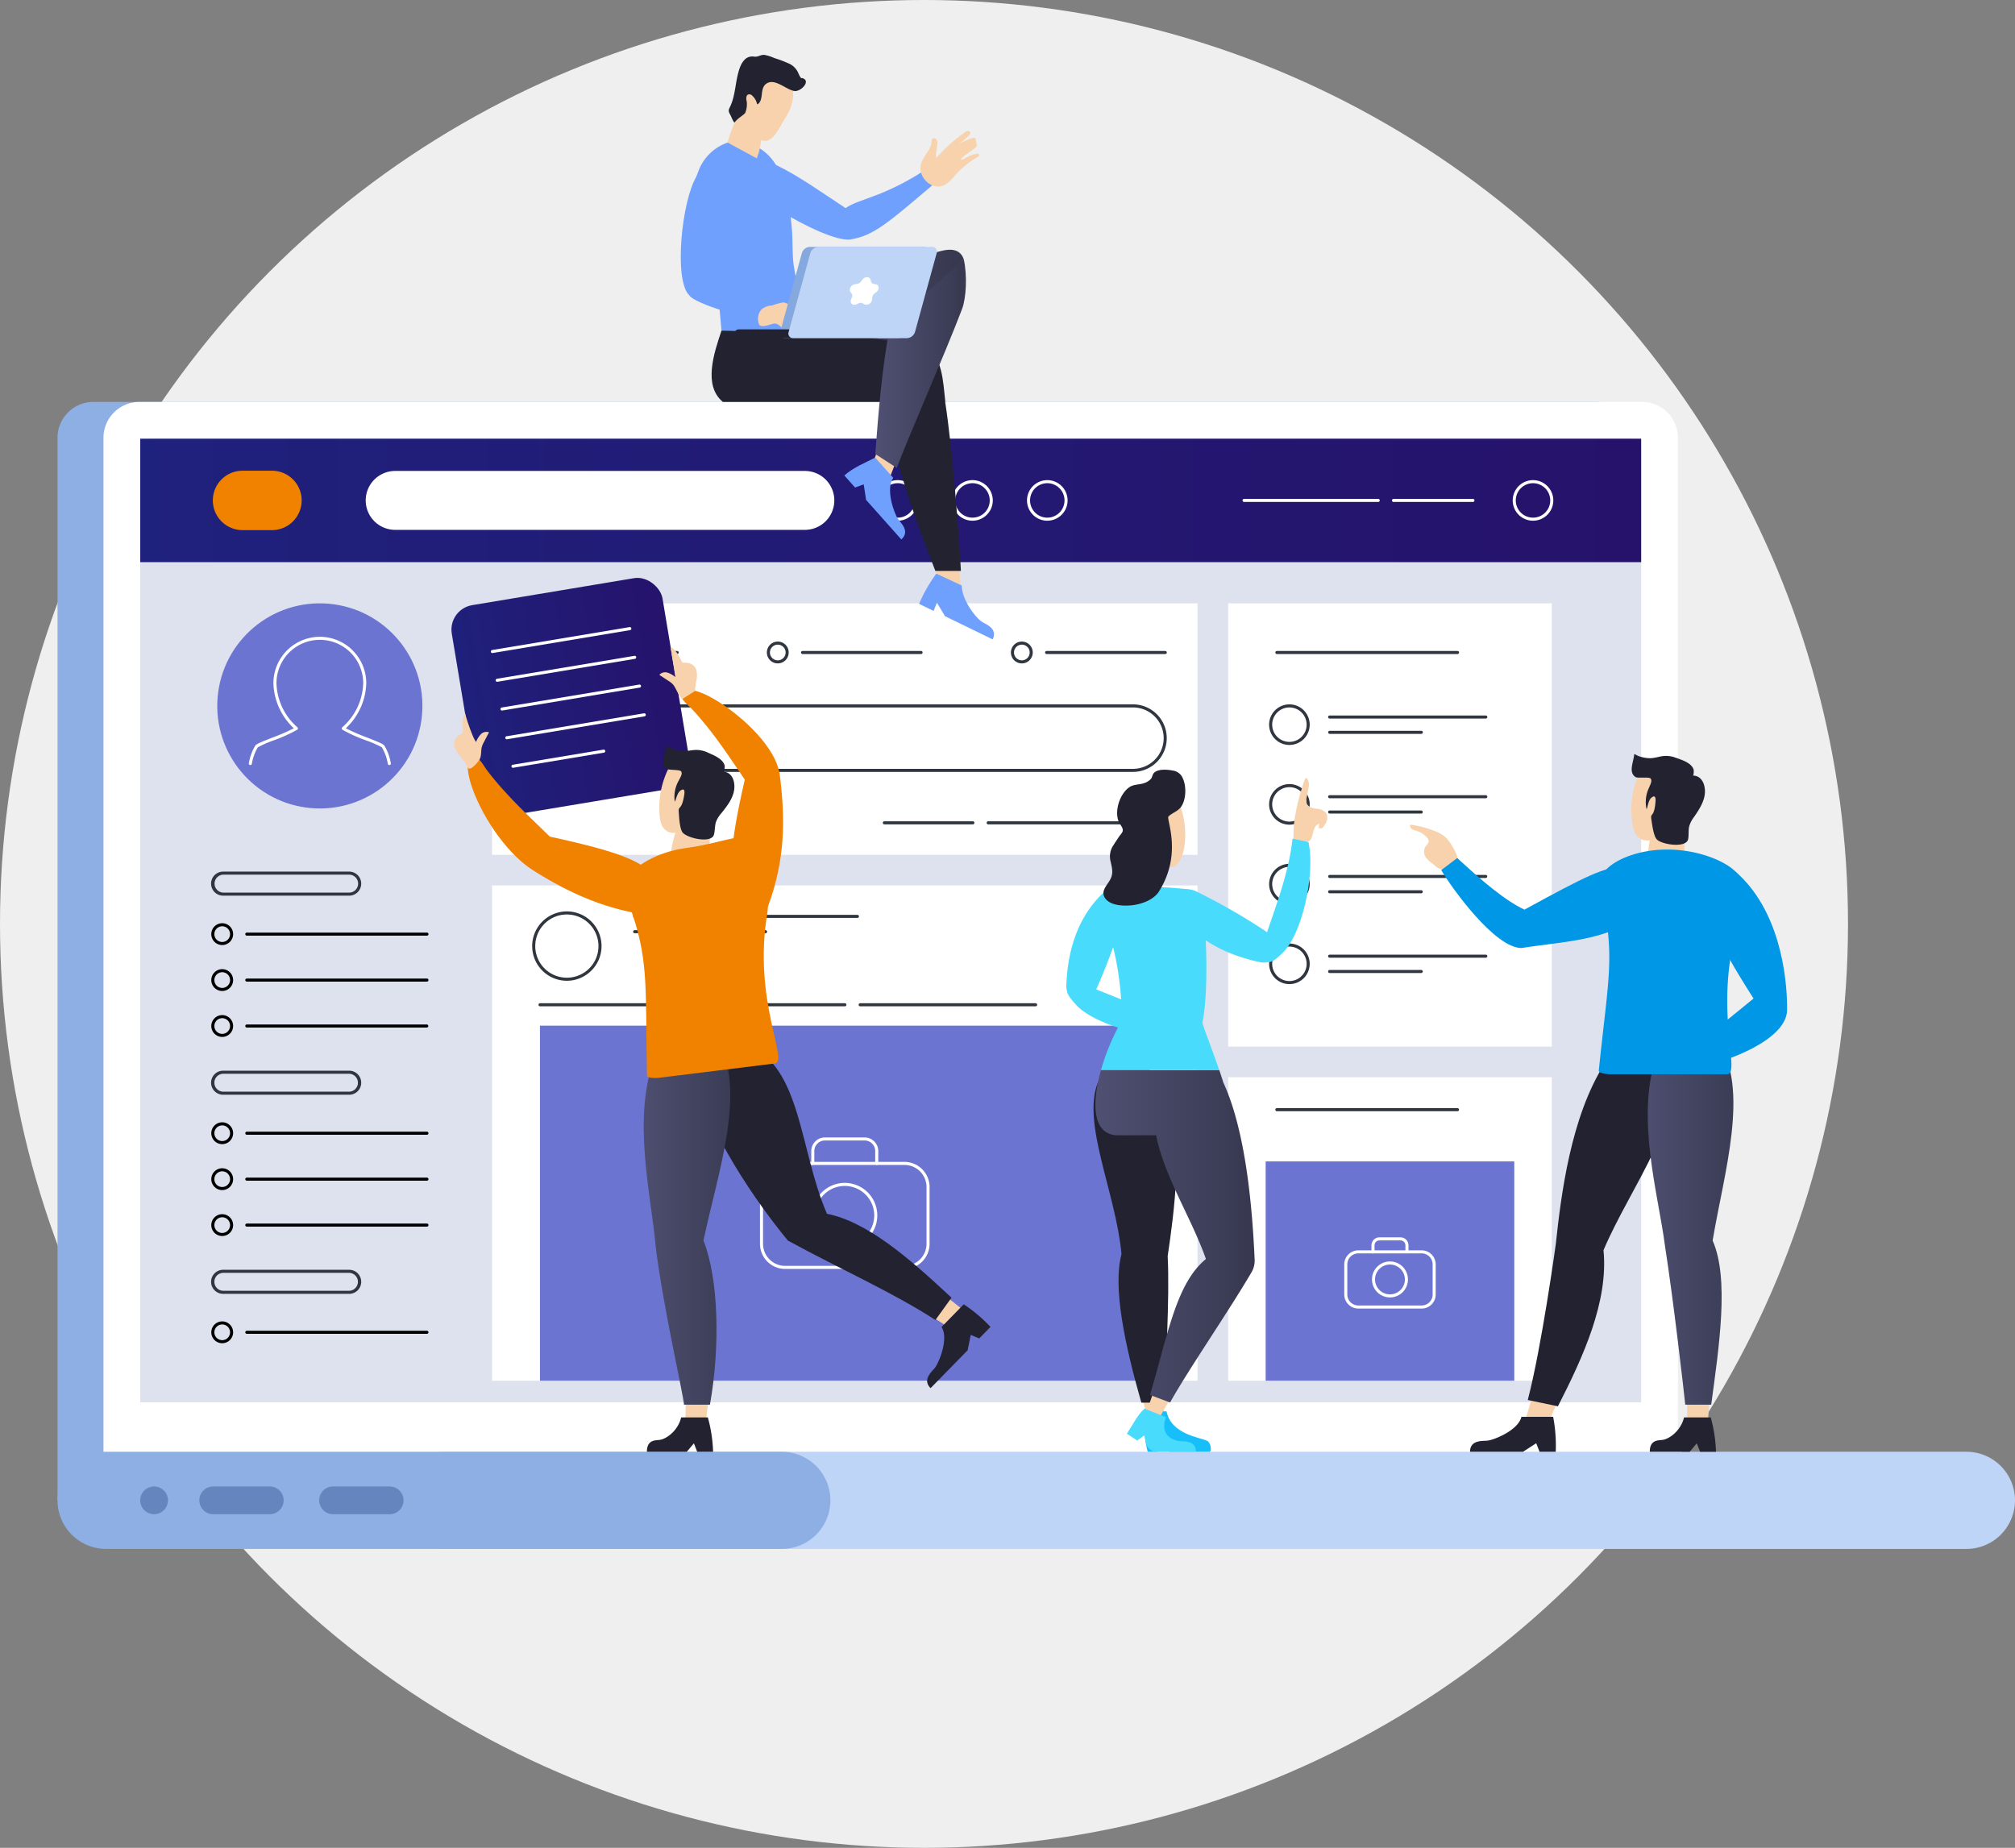 <svg xmlns="http://www.w3.org/2000/svg" xmlns:xlink="http://www.w3.org/1999/xlink" width="448.14" height="411" viewBox="0 0 448.14 411"><rect x="0" y="0" width="448.14" height="411" fill="#808080" stroke="none"/><defs><linearGradient id="a" y1="0.5" x2="1" y2="0.5" gradientUnits="objectBoundingBox"><stop offset="0" stop-color="#1f227d"/><stop offset="0.067" stop-color="#1f207b"/><stop offset="1" stop-color="#26126b"/></linearGradient><linearGradient id="b" y1="0.5" x2="1" y2="0.5" gradientUnits="objectBoundingBox"><stop offset="0" stop-color="#505173"/><stop offset="1" stop-color="#37384f"/></linearGradient><linearGradient id="d" x1="-0.052" y1="0.5" x2="1.052" y2="0.5" xlink:href="#a"/></defs><g transform="translate(-188 -5654.443)"><circle cx="205.5" cy="205.5" r="205.5" transform="translate(188 5654.443)" fill="#efefef"/><g transform="translate(200.794 5666.645)"><g transform="translate(0 77.196)"><path d="M7.974,0H342.19a7.974,7.974,0,0,1,7.974,7.974V244.309a0,0,0,0,1,0,0H0a0,0,0,0,1,0,0V7.974A7.974,7.974,0,0,1,7.974,0Z" fill="#8dafe3"/><path d="M7.974,0H342.19a7.974,7.974,0,0,1,7.974,7.974V244.309a0,0,0,0,1,0,0H0a0,0,0,0,1,0,0V7.974A7.974,7.974,0,0,1,7.974,0Z" transform="translate(10.219)" fill="#fff"/><path d="M1683.957,2338.466V2126.82a2.691,2.691,0,0,1,2.688-2.688h328.436a2.692,2.692,0,0,1,2.69,2.688v211.646Z" transform="translate(-1665.563 -2115.956)" fill="#dee2ee"/><path d="M1736.5,2311.122h338.477a10.806,10.806,0,0,0,10.8-10.806h0a10.806,10.806,0,0,0-10.8-10.806H1736.5a10.806,10.806,0,0,0-10.8,10.806h0A10.806,10.806,0,0,0,1736.5,2311.122Z" transform="translate(-1650.434 -2056.006)" fill="#bfd5f7"/><path d="M1670.457,2300.316a10.806,10.806,0,0,1,10.8-10.806h150.282a10.806,10.806,0,0,1,0,21.612H1681.262A10.806,10.806,0,0,1,1670.457,2300.316Z" transform="translate(-1670.457 -2056.006)" fill="#8dafe3"/><path d="M1700.184,2301.345h12.584a3.083,3.083,0,0,0,3.083-3.083h0a3.084,3.084,0,0,0-3.083-3.085h-12.584a3.084,3.084,0,0,0-3.083,3.085h0A3.083,3.083,0,0,0,1700.184,2301.345Zm23.577-3.083h0a3.085,3.085,0,0,0,3.085,3.083h12.582a3.084,3.084,0,0,0,3.085-3.083h0a3.085,3.085,0,0,0-3.085-3.085h-12.582A3.085,3.085,0,0,0,1723.761,2298.262Zm-36.721-3.085a3.084,3.084,0,1,0,3.083,3.085A3.084,3.084,0,0,0,1687.04,2295.177Z" transform="translate(-1665.563 -2053.952)" fill="#6485bd"/><g transform="translate(18.394 8.175)"><rect width="333.813" height="27.462" fill="url(#a)"/><path d="M1708.956,2142.573h-6.543a6.606,6.606,0,0,1-6.605-6.605h0a6.607,6.607,0,0,1,6.605-6.607h6.543a6.607,6.607,0,0,1,6.607,6.607h0A6.607,6.607,0,0,1,1708.956,2142.573Z" transform="translate(-1679.661 -2122.236)" fill="#f08200"/><path d="M1818.428,2142.5h-91.115a6.552,6.552,0,0,1-6.551-6.551h0a6.552,6.552,0,0,1,6.551-6.552h91.115a6.551,6.551,0,0,1,6.551,6.552h0A6.551,6.551,0,0,1,1818.428,2142.5Z" transform="translate(-1670.615 -2122.222)" fill="#fff"/><g transform="translate(245.156 13.391)"><path d="M1894.058,2134.642h-29.831a.341.341,0,0,1,0-.682h29.831a.341.341,0,0,1,0,.682Z" transform="translate(-1863.887 -2133.96)" fill="#fff"/></g><g transform="translate(278.393 13.391)"><path d="M1906.281,2134.642h-17.659a.341.341,0,0,1,0-.682h17.659a.341.341,0,0,1,0,.682Z" transform="translate(-1888.281 -2133.96)" fill="#fff"/></g><g transform="translate(305.248 9.219)"><path d="M1912.5,2139.924a4.513,4.513,0,1,1,4.512-4.513A4.518,4.518,0,0,1,1912.5,2139.924Zm0-8.344a3.831,3.831,0,1,0,3.831,3.832A3.835,3.835,0,0,0,1912.5,2131.579Z" transform="translate(-1907.991 -2130.898)" fill="#fff"/></g><g transform="translate(163.953 9.219)"><path d="M1808.8,2139.924a4.513,4.513,0,1,1,4.513-4.513A4.517,4.517,0,0,1,1808.8,2139.924Zm0-8.344a3.831,3.831,0,1,0,3.832,3.832A3.835,3.835,0,0,0,1808.8,2131.579Z" transform="translate(-1804.289 -2130.898)" fill="#fff"/></g><g transform="translate(180.587 9.219)"><path d="M1821.01,2139.924a4.513,4.513,0,1,1,4.511-4.513A4.518,4.518,0,0,1,1821.01,2139.924Zm0-8.344a3.831,3.831,0,1,0,3.83,3.832A3.835,3.835,0,0,0,1821.01,2131.579Z" transform="translate(-1816.497 -2130.898)" fill="#fff"/></g><g transform="translate(197.22 9.219)"><path d="M1833.218,2139.924a4.513,4.513,0,1,1,4.513-4.513A4.518,4.518,0,0,1,1833.218,2139.924Zm0-8.344a3.831,3.831,0,1,0,3.831,3.832A3.835,3.835,0,0,0,1833.218,2131.579Z" transform="translate(-1828.705 -2130.898)" fill="#fff"/></g><g transform="translate(15.807 96.291)"><g transform="translate(0 11.48)"><path d="M1697.983,2208.083a2.427,2.427,0,1,1,2.427-2.428A2.429,2.429,0,0,1,1697.983,2208.083Zm0-4.172a1.745,1.745,0,1,0,1.745,1.744A1.746,1.746,0,0,0,1697.983,2203.911Z" transform="translate(-1695.558 -2203.23)"/></g><g transform="translate(7.577 13.565)"><path d="M1741.478,2205.441H1701.46a.341.341,0,1,1,0-.681h40.018a.341.341,0,1,1,0,.681Z" transform="translate(-1701.119 -2204.76)"/></g><g transform="translate(0 21.699)"><path d="M1697.983,2215.583a2.427,2.427,0,1,1,2.427-2.427A2.428,2.428,0,0,1,1697.983,2215.583Zm0-4.172a1.745,1.745,0,1,0,1.745,1.744A1.745,1.745,0,0,0,1697.983,2211.412Z" transform="translate(-1695.558 -2210.73)"/></g><g transform="translate(7.577 23.784)"><path d="M1741.478,2212.941H1701.46a.341.341,0,1,1,0-.681h40.018a.341.341,0,1,1,0,.681Z" transform="translate(-1701.119 -2212.26)"/></g><g transform="translate(0 31.918)"><path d="M1697.983,2223.083a2.427,2.427,0,1,1,2.427-2.428A2.429,2.429,0,0,1,1697.983,2223.083Zm0-4.172a1.745,1.745,0,1,0,1.745,1.744A1.746,1.746,0,0,0,1697.983,2218.911Z" transform="translate(-1695.558 -2218.23)"/></g><g transform="translate(7.577 34.003)"><path d="M1741.478,2220.441H1701.46a.341.341,0,1,1,0-.681h40.018a.341.341,0,0,1,0,.681Z" transform="translate(-1701.119 -2219.76)"/></g><g transform="translate(0 55.762)"><path d="M1697.983,2240.583a2.427,2.427,0,1,1,2.427-2.428A2.429,2.429,0,0,1,1697.983,2240.583Zm0-4.172a1.745,1.745,0,1,0,1.745,1.744A1.746,1.746,0,0,0,1697.983,2236.411Z" transform="translate(-1695.558 -2235.73)"/></g><g transform="translate(7.577 57.847)"><path d="M1741.478,2237.941H1701.46a.341.341,0,1,1,0-.681h40.018a.341.341,0,1,1,0,.681Z" transform="translate(-1701.119 -2237.26)"/></g><g transform="translate(0 65.981)"><path d="M1697.983,2248.083a2.427,2.427,0,1,1,2.427-2.428A2.429,2.429,0,0,1,1697.983,2248.083Zm0-4.172a1.745,1.745,0,1,0,1.745,1.744A1.746,1.746,0,0,0,1697.983,2243.911Z" transform="translate(-1695.558 -2243.23)"/></g><g transform="translate(7.577 68.065)"><path d="M1741.478,2245.441H1701.46a.341.341,0,1,1,0-.681h40.018a.341.341,0,1,1,0,.681Z" transform="translate(-1701.119 -2244.76)"/></g><g transform="translate(0 76.199)"><path d="M1697.983,2255.583a2.427,2.427,0,1,1,2.427-2.428A2.429,2.429,0,0,1,1697.983,2255.583Zm0-4.172a1.745,1.745,0,1,0,1.745,1.744A1.745,1.745,0,0,0,1697.983,2251.412Z" transform="translate(-1695.558 -2250.73)"/></g><g transform="translate(7.577 78.284)"><path d="M1741.478,2252.941H1701.46a.341.341,0,1,1,0-.681h40.018a.341.341,0,1,1,0,.681Z" transform="translate(-1701.119 -2252.26)"/></g><g transform="translate(0 100.043)"><path d="M1697.983,2273.083a2.427,2.427,0,1,1,2.427-2.428A2.429,2.429,0,0,1,1697.983,2273.083Zm0-4.172a1.745,1.745,0,1,0,1.745,1.744A1.746,1.746,0,0,0,1697.983,2268.911Z" transform="translate(-1695.558 -2268.23)"/></g><g transform="translate(7.577 102.128)"><path d="M1741.478,2270.441H1701.46a.341.341,0,1,1,0-.681h40.018a.341.341,0,1,1,0,.681Z" transform="translate(-1701.119 -2269.76)"/></g><path d="M1726.171,2200.153h-27.938a2.675,2.675,0,1,1,0-5.349h27.938a2.675,2.675,0,1,1,0,5.349Zm-27.938-4.668a1.994,1.994,0,0,0,0,3.987h27.938a1.994,1.994,0,1,0,0-3.987Z" transform="translate(-1695.558 -2194.804)" fill="#2f3640"/><g transform="translate(0 44.281)"><path d="M1726.171,2232.654h-27.938a2.675,2.675,0,1,1,0-5.349h27.938a2.675,2.675,0,1,1,0,5.349Zm-27.938-4.668a1.993,1.993,0,1,0,0,3.987h27.938a1.993,1.993,0,1,0,0-3.987Z" transform="translate(-1695.558 -2227.304)" fill="#2f3640"/></g><g transform="translate(0 88.563)"><path d="M1726.171,2265.153h-27.938a2.675,2.675,0,1,1,0-5.349h27.938a2.675,2.675,0,1,1,0,5.349Zm-27.938-4.668a1.993,1.993,0,1,0,0,3.987h27.938a1.993,1.993,0,1,0,0-3.987Z" transform="translate(-1695.558 -2259.804)" fill="#2f3640"/></g></g><circle cx="22.812" cy="22.812" r="22.812" transform="translate(15.271 80.218) rotate(-85.109)" fill="#6c74d1"/><g transform="translate(24.149 44.06)"><path d="M1732.93,2185a.34.34,0,0,1-.333-.272,10.456,10.456,0,0,0-1.344-3.693,25.319,25.319,0,0,0-3.464-1.508,35.4,35.4,0,0,1-5.217-2.336l-.075-.052a.34.34,0,0,1-.147-.264.344.344,0,0,1,.12-.279,13.5,13.5,0,0,0,4.653-9.8,9.646,9.646,0,0,0-19.292,0,13.506,13.506,0,0,0,4.652,9.8.348.348,0,0,1,.121.281.34.34,0,0,1-.154.265,34.458,34.458,0,0,1-5.289,2.385,23.39,23.39,0,0,0-3.477,1.528,10.494,10.494,0,0,0-1.329,3.672.345.345,0,0,1-.4.266.339.339,0,0,1-.266-.4,11.059,11.059,0,0,1,1.422-3.9c.21-.355,1.154-.752,3.8-1.795a43.734,43.734,0,0,0,4.784-2.08,14.258,14.258,0,0,1-4.545-10.016,10.327,10.327,0,0,1,20.654,0,14.256,14.256,0,0,1-4.547,10.016,43.866,43.866,0,0,0,4.782,2.08c2.645,1.043,3.59,1.44,3.8,1.794a11.1,11.1,0,0,1,1.426,3.905.341.341,0,0,1-.267.4A.307.307,0,0,1,1732.93,2185Z" transform="translate(-1701.681 -2156.469)" fill="#fff"/></g><rect width="71.978" height="98.591" transform="translate(313.932 135.214) rotate(180)" fill="#fff"/><rect width="71.978" height="67.501" transform="translate(313.932 209.527) rotate(180)" fill="#fff"/><rect width="55.291" height="48.777" transform="translate(250.298 160.75)" fill="#6c74d1"/><rect width="156.901" height="55.93" transform="translate(78.242 36.623)" fill="#fff"/><rect width="156.901" height="110.162" transform="translate(78.242 99.365)" fill="#fff"/><rect width="135.583" height="78.972" transform="translate(88.9 130.555)" fill="#6c74d1"/><g transform="translate(85.087 45.129)"><path d="M1748.833,2162.107a2.427,2.427,0,1,1,2.427-2.427A2.429,2.429,0,0,1,1748.833,2162.107Zm0-4.172a1.745,1.745,0,1,0,1.745,1.745A1.748,1.748,0,0,0,1748.833,2157.935Z" transform="translate(-1746.406 -2157.254)" fill="#2f3640"/><g transform="translate(7.578 2.086)"><path d="M1778.7,2159.467h-26.392a.341.341,0,1,1,0-.681H1778.7a.341.341,0,1,1,0,.681Z" transform="translate(-1751.968 -2158.785)" fill="#2f3640"/></g><g transform="translate(54.278)"><path d="M1788.67,2162.107a2.427,2.427,0,1,1,2.427-2.427A2.429,2.429,0,0,1,1788.67,2162.107Zm0-4.172a1.745,1.745,0,1,0,1.745,1.745A1.748,1.748,0,0,0,1788.67,2157.935Z" transform="translate(-1786.243 -2157.254)" fill="#2f3640"/><g transform="translate(7.578 2.086)"><path d="M1818.538,2159.467h-26.392a.341.341,0,0,1,0-.681h26.392a.341.341,0,0,1,0,.681Z" transform="translate(-1791.805 -2158.785)" fill="#2f3640"/></g></g><g transform="translate(108.558)"><path d="M1828.508,2162.107a2.427,2.427,0,1,1,2.426-2.427A2.429,2.429,0,0,1,1828.508,2162.107Zm0-4.172a1.745,1.745,0,1,0,1.745,1.745A1.748,1.748,0,0,0,1828.508,2157.935Z" transform="translate(-1826.081 -2157.254)" fill="#2f3640"/><g transform="translate(7.578 2.086)"><path d="M1858.375,2159.467h-26.392a.341.341,0,0,1,0-.681h26.392a.341.341,0,1,1,0,.681Z" transform="translate(-1831.643 -2158.785)" fill="#2f3640"/></g></g></g><g transform="translate(87.173 58.69)"><path d="M1755.649,2182.631a7.712,7.712,0,1,1,7.711-7.712A7.72,7.72,0,0,1,1755.649,2182.631Zm0-14.742a7.031,7.031,0,1,0,7.03,7.031A7.038,7.038,0,0,0,1755.649,2167.888Z" transform="translate(-1747.937 -2167.207)" fill="#2f3640"/></g><g transform="translate(87.173 105.145)"><path d="M1755.649,2216.727a7.713,7.713,0,1,1,7.711-7.713A7.721,7.721,0,0,1,1755.649,2216.727Zm0-14.744a7.031,7.031,0,1,0,7.03,7.031A7.038,7.038,0,0,0,1755.649,2201.983Z" transform="translate(-1747.937 -2201.302)" fill="#2f3640"/></g><g transform="translate(111.699 59.094)"><path d="M1875.025,2182.523H1773.447a7.51,7.51,0,0,1,0-15.021h101.578a7.51,7.51,0,0,1,0,15.021Zm-101.578-14.339a6.829,6.829,0,0,0,0,13.658h101.578a6.829,6.829,0,0,0,0-13.658Z" transform="translate(-1765.937 -2167.503)" fill="#2f3640"/></g><g transform="translate(188.263 85.096)"><path d="M1861.823,2187.268h-39.352a.341.341,0,1,1,0-.681h39.352a.341.341,0,1,1,0,.681Z" transform="translate(-1822.131 -2186.587)" fill="#2f3640"/></g><g transform="translate(165.169 85.096)"><path d="M1825.21,2187.268h-19.688a.341.341,0,1,1,0-.681h19.688a.341.341,0,0,1,0,.681Z" transform="translate(-1805.181 -2186.587)" fill="#2f3640"/></g><g transform="translate(109.642 105.912)"><path d="M1814.272,2202.546h-49.5a.341.341,0,1,1,0-.681h49.5a.341.341,0,1,1,0,.681Z" transform="translate(-1764.428 -2201.865)" fill="#2f3640"/></g><g transform="translate(109.642 109.318)"><path d="M1793.835,2205.046h-29.066a.341.341,0,1,1,0-.681h29.066a.341.341,0,1,1,0,.681Z" transform="translate(-1764.428 -2204.365)" fill="#2f3640"/></g><g transform="translate(251.068 59.094)"><path d="M1872.739,2176.528a4.513,4.513,0,1,1,4.511-4.513A4.517,4.517,0,0,1,1872.739,2176.528Zm0-8.344a3.831,3.831,0,1,0,3.83,3.831A3.835,3.835,0,0,0,1872.739,2168.184Z" transform="translate(-1868.226 -2167.503)" fill="#2f3640"/><g transform="translate(13.137 2.469)"><path d="M1912.9,2170h-34.692a.341.341,0,1,1,0-.681H1912.9a.341.341,0,1,1,0,.681Z" transform="translate(-1877.868 -2169.315)" fill="#2f3640"/><g transform="translate(0 3.406)"><path d="M1898.578,2172.5h-20.37a.34.34,0,1,1,0-.681h20.37a.34.34,0,1,1,0,.681Z" transform="translate(-1877.868 -2171.815)" fill="#2f3640"/></g></g></g><g transform="translate(251.068 76.825)"><path d="M1872.739,2189.542a4.513,4.513,0,1,1,4.511-4.512A4.517,4.517,0,0,1,1872.739,2189.542Zm0-8.344a3.831,3.831,0,1,0,3.83,3.832A3.835,3.835,0,0,0,1872.739,2181.2Z" transform="translate(-1868.226 -2180.517)" fill="#2f3640"/><g transform="translate(13.137 2.469)"><path d="M1912.9,2183.01h-34.692a.341.341,0,1,1,0-.681H1912.9a.341.341,0,1,1,0,.681Z" transform="translate(-1877.868 -2182.329)" fill="#2f3640"/><g transform="translate(0 3.406)"><path d="M1898.578,2185.511h-20.37a.341.341,0,1,1,0-.681h20.37a.341.341,0,0,1,0,.681Z" transform="translate(-1877.868 -2184.829)" fill="#2f3640"/></g></g></g><g transform="translate(251.068 94.558)"><path d="M1872.739,2202.556a4.512,4.512,0,1,1,4.511-4.513A4.517,4.517,0,0,1,1872.739,2202.556Zm0-8.343a3.831,3.831,0,1,0,3.83,3.83A3.835,3.835,0,0,0,1872.739,2194.213Z" transform="translate(-1868.226 -2193.532)" fill="#2f3640"/><g transform="translate(13.137 2.468)"><path d="M1912.9,2196.024h-34.692a.341.341,0,0,1,0-.682H1912.9a.341.341,0,0,1,0,.682Z" transform="translate(-1877.868 -2195.343)" fill="#2f3640"/><g transform="translate(0 3.406)"><path d="M1898.578,2198.525h-20.37a.341.341,0,1,1,0-.681h20.37a.341.341,0,0,1,0,.681Z" transform="translate(-1877.868 -2197.843)" fill="#2f3640"/></g></g></g><g transform="translate(251.068 112.29)"><path d="M1872.739,2215.57a4.512,4.512,0,1,1,4.511-4.513A4.516,4.516,0,0,1,1872.739,2215.57Zm0-8.343a3.831,3.831,0,1,0,3.83,3.83A3.835,3.835,0,0,0,1872.739,2207.227Z" transform="translate(-1868.226 -2206.546)" fill="#2f3640"/><g transform="translate(13.137 2.468)"><path d="M1912.9,2209.038h-34.692a.341.341,0,1,1,0-.681H1912.9a.341.341,0,1,1,0,.681Z" transform="translate(-1877.868 -2208.357)" fill="#2f3640"/><g transform="translate(0 3.406)"><path d="M1898.578,2211.538h-20.37a.341.341,0,1,1,0-.681h20.37a.341.341,0,0,1,0,.681Z" transform="translate(-1877.868 -2210.857)" fill="#2f3640"/></g></g></g><g transform="translate(88.559 125.569)"><path d="M1817.087,2216.974h-67.793a.341.341,0,0,1,0-.681h67.793a.341.341,0,1,1,0,.681Z" transform="translate(-1748.954 -2216.292)" fill="#2f3640"/></g><g transform="translate(159.758 125.569)"><path d="M1840.567,2216.974h-39.017a.341.341,0,0,1,0-.681h39.017a.341.341,0,1,1,0,.681Z" transform="translate(-1801.21 -2216.292)" fill="#2f3640"/></g><g transform="translate(252.432 47.215)"><path d="M1909.741,2159.467h-40.174a.341.341,0,0,1,0-.681h40.174a.341.341,0,1,1,0,.681Z" transform="translate(-1869.227 -2158.785)" fill="#2f3640"/></g><g transform="translate(252.432 148.9)"><path d="M1909.741,2234.1h-40.174a.341.341,0,0,1,0-.681h40.174a.341.341,0,1,1,0,.681Z" transform="translate(-1869.227 -2233.416)" fill="#2f3640"/></g><g transform="translate(137.831 155.416)"><g transform="translate(0 5.439)"><path d="M1817.248,2266h-26.54a5.6,5.6,0,0,1-5.591-5.592v-12.629a5.6,5.6,0,0,1,5.591-5.591h26.54a5.6,5.6,0,0,1,5.59,5.591v12.629A5.6,5.6,0,0,1,1817.248,2266Zm-26.54-23.13a4.914,4.914,0,0,0-4.909,4.909v12.629a4.915,4.915,0,0,0,4.909,4.91h26.54a4.915,4.915,0,0,0,4.909-4.91v-12.629a4.914,4.914,0,0,0-4.909-4.909Z" transform="translate(-1785.117 -2242.19)" fill="#fff"/></g><g transform="translate(11.628 10.111)"><path d="M1800.884,2260.085a7.233,7.233,0,1,1,7.232-7.233A7.241,7.241,0,0,1,1800.884,2260.085Zm0-13.785a6.552,6.552,0,1,0,6.551,6.552A6.559,6.559,0,0,0,1800.884,2246.3Z" transform="translate(-1793.651 -2245.619)" fill="#fff"/></g><g transform="translate(11.407)"><path d="M1808.055,2244.318a.341.341,0,0,1-.34-.341v-2.737a2.364,2.364,0,0,0-2.36-2.362h-8.825a2.364,2.364,0,0,0-2.36,2.362v2.737a.341.341,0,0,1-.681,0v-2.737a3.045,3.045,0,0,1,3.041-3.042h8.825a3.045,3.045,0,0,1,3.041,3.042v2.737A.341.341,0,0,1,1808.055,2244.318Z" transform="translate(-1793.489 -2238.198)" fill="#fff"/></g></g><g transform="translate(267.775 177.637)"><g transform="translate(0 2.887)"><path d="M1897.7,2269.58h-14.083a3.13,3.13,0,0,1-3.127-3.125v-6.7a3.13,3.13,0,0,1,3.127-3.126H1897.7a3.129,3.129,0,0,1,3.127,3.126v6.7A3.129,3.129,0,0,1,1897.7,2269.58Zm-14.083-12.272a2.448,2.448,0,0,0-2.446,2.445v6.7a2.448,2.448,0,0,0,2.446,2.444H1897.7a2.448,2.448,0,0,0,2.446-2.444v-6.7a2.448,2.448,0,0,0-2.446-2.445Z" transform="translate(-1880.488 -2256.626)" fill="#fff"/></g><g transform="translate(6.171 5.366)"><path d="M1889.015,2266.442a4,4,0,1,1,4-4A4,4,0,0,1,1889.015,2266.442Zm0-7.315a3.317,3.317,0,1,0,3.316,3.316A3.32,3.32,0,0,0,1889.015,2259.126Z" transform="translate(-1885.017 -2258.445)" fill="#fff"/></g><g transform="translate(6.054)"><path d="M1892.821,2258.075a.341.341,0,0,1-.34-.341v-1.452a1.1,1.1,0,0,0-1.094-1.094h-4.681a1.1,1.1,0,0,0-1.093,1.094v1.452a.341.341,0,1,1-.681,0v-1.452a1.776,1.776,0,0,1,1.774-1.775h4.681a1.776,1.776,0,0,1,1.776,1.775v1.452A.341.341,0,0,1,1892.821,2258.075Z" transform="translate(-1884.931 -2254.507)" fill="#fff"/></g></g></g></g><g transform="translate(224.36 158.996)"><g transform="translate(6.044 66.803)"><path d="M1847.531,2280.893l1.139,4.8h4.175l-1.483-5.591Z" transform="translate(-1836.672 -2208.021)" fill="#f7d2ac"/><path d="M1847.809,2282.916h5c1.064,5.2,7.561,5.793,9.088,6.575.563.289,1.1,1.854.553,2.409h-9.037c-.717-1.218-1.274-2.493-2.248-2.493-.286,0-.177,2.228-.289,2.493h-2.252C1847.558,2288.212,1848.275,2285.107,1847.809,2282.916Z" transform="translate(-1836.57 -2207)" fill="#16bffa"/><path d="M1845.787,2267.4c-1.243-13.635-8.9-29.1-5.246-38.165l15.872.791c3.153,12.66,1.077,28.174-.357,37.827.5,9.729-.565,24.253-.6,32.583h-5.259C1846.479,2287.344,1843.823,2274.774,1845.787,2267.4Z" transform="translate(-1839.561 -2226.46)" fill="#222230"/><path d="M1854.8,2279.477l-3.979,7.145-2.737-1.339,2.439-7.061Z" transform="translate(-1836.469 -2208.702)" fill="#f7d2ac"/><path d="M1848.918,2282.473l4.781,1.887c-1.448,3.92,1.421,5.117,2.894,5.315.968.129,3.774-.25,3.774,2.386H1851.1c-1.545-.653-1.856-1.241-2.2-3.642l-1.6,1.136-2.292-1.507C1846.469,2285.831,1847.25,2284.028,1848.918,2282.473Z" transform="translate(-1837.585 -2207.161)" fill="#48dbfb"/><path d="M1868.32,2229.972h0c-.26-.852-.567-1.788-.906-2.774h-26.3c-2.093,7.408-1.984,14.516,3.839,14.516h8.425c1.768,9.11,7.987,18.639,11.07,27.514-6.49,5.365-8.3,16.04-12.422,30.24l4.45,1.676c4.053-7.289,12.745-19.828,18.1-28.94a5.133,5.133,0,0,0,.711-2.841C1874.836,2259.276,1873.54,2241.241,1868.32,2229.972Z" transform="translate(-1839.449 -2227.198)" fill="url(#b)"/></g><g transform="translate(0 1.858)"><path d="M1835.127,2219.148c.348-9.785,3.671-16.065,7.675-20.094,3.756-3.78,6.037.456,5.415,3.165a134.111,134.111,0,0,1-6.45,17.792c5.255,2.02,13.12,5.625,20.628,6.792l-.975,3.506c-6.95,1.131-20.319-2.367-24.333-7.1-.639-.753-1.707-1.869-1.838-2.921A4.143,4.143,0,0,1,1835.127,2219.148Z" transform="translate(-1835.124 -2172.998)" fill="#48dbfb"/><path d="M1844.8,2228.186c1.266-2.315.046-13.428-1.907-19.494-.94-2.924-4.142-10.509.83-11.331,3.062-.507,13.471.121,16.533.545,2.931.406,3.263,3.834,3.488,6.189.353,3.7,1.045,16.079-.4,23.432-.067.34,2.131,5.881,3.739,10.558h-26.3A49.216,49.216,0,0,1,1844.8,2228.186Z" transform="translate(-1833.075 -2173.138)" fill="#48dbfb"/><path d="M1877.968,2189.635a4.893,4.893,0,0,0-.147.994.709.709,0,0,0,.8-.041,1.913,1.913,0,0,0,.531-.656,2.618,2.618,0,0,0,.373-2.555,2.964,2.964,0,0,0-2.258-1.021c-.846-.127-1.824-.4-2.121-1.2a2.523,2.523,0,0,1,0-1.331q.182-1,.367-2a2.5,2.5,0,0,0-.27-2.154.315.315,0,0,0-.3-.129c-.106.033-.154.152-.189.257a45.927,45.927,0,0,0-2.353,9.22c-.129,1.156-.17,2.319-.2,3.481a1.251,1.251,0,0,0,.21.9,1.152,1.152,0,0,0,.643.29c1.158.234,2.574.44,3.141-.785.3-.642.339-1.365.6-2.018a2.507,2.507,0,0,1,.469-.814C1877.345,2189.981,1877.961,2189.661,1877.968,2189.635Z" transform="translate(-1821.686 -2179.532)" fill="#f7d2ac"/><path d="M1857.5,2201.046a134.2,134.2,0,0,1,16.011,9.19c1.748-5.353,4.886-13.328,5.647-20.824l3.553.788c1.5,6.881-1.287,20.416-5.806,24.675-.813.767-2.063,2.115-3.233,2.012a3.881,3.881,0,0,1-1.786,0c-9.574-2.05-15.178-6.417-18.447-11.062C1850.373,2201.468,1854.941,2199.96,1857.5,2201.046Z" transform="translate(-1828.855 -2175.95)" fill="#48dbfb"/></g><g transform="translate(8.248)"><path d="M1853.438,2181.73c-4.273-.251-8.507,2.313-8.456,7.435.068,6.631,9.036,9.535,9.927,9.415C1859.569,2197.959,1858.85,2182.046,1853.438,2181.73Z" transform="translate(-1839.799 -2176.883)" fill="#f7d2ac"/><path d="M1851.478,2192.515l-4.938-2.987c.3,2.071.473,6.291-1.518,9.768l6.051,1.538A16.079,16.079,0,0,0,1851.478,2192.515Z" transform="translate(-1839.784 -2174.05)" fill="#f7d2ac"/><path d="M1855.646,2188.573c.793-.786,1.993-1.109,2.716-2.035,1.24-1.591,1.305-4.672.482-6.423a2.754,2.754,0,0,0-2.232-1.75c-1.161-.244-3.3-.436-4.217.54-.307.327-.356.92-.621,1.269a3.447,3.447,0,0,1-1.578.99c-1.015.35-2.267.242-3.191.857-2.173,1.445-3.432,5.3-2.421,7.721.275.658,1.042,1.338.88,2.073-.1.458-.642.955-.89,1.352-.36.576-.764,1.124-1.112,1.711a4.391,4.391,0,0,0-.7,3.634c.36,1.646.729,2.81-.232,4.372-.725,1.18-1.973,2.433-.984,3.863,1.179,1.7,4.2,1.764,6.046,1.562,2.087-.228,4.771-1.206,5.929-3.045C1858.848,2196.807,1855.084,2189.131,1855.646,2188.573Z" transform="translate(-1841.178 -2178.168)" fill="#222230"/></g></g><g transform="translate(300.808 155.525)"><g transform="translate(49.204)"><path d="M1940.42,2180.8c2.627,5.714-3.5,11.828-7.607,13.111-3.112.972-4.547-.276-5.089-2.713a19.743,19.743,0,0,1,1.161-11.392C1930.646,2175.641,1938.659,2176.972,1940.42,2180.8Z" transform="translate(-1927.346 -2175.032)" fill="#f7d2ac"/><path d="M1933,2185.136l6.074,1.319c-1.033,2.386-.9,7.281-1.049,11.395l-7.9-1.717A17.863,17.863,0,0,1,1933,2185.136Z" transform="translate(-1926.342 -2172.17)" fill="#f7d2ac"/><path d="M1928.9,2176.043a7.552,7.552,0,0,0,2.66.49c1.015-.022,1.927-.379,2.924-.483a5.974,5.974,0,0,1,2.674.362c1.349.492,3.439,1.088,4,2.573.127.34.01,1.568-.159,1.41,1.794,0,2.611,1.627,2.695,3.223.117,2.221-1.183,4.179-2.41,5.972a6.216,6.216,0,0,0-1.115,2.21c-.157.744-.053,2.038-.207,2.748-.453,2.085-6.077,1.176-7.029-.024-.711-.9-1-3.4-1.161-4.46-.23-1.479.646-.2.937-3.9.057-.714-.026-1.579-.913-.852-.83.681-.94,2.978-1.116,2.4a7.359,7.359,0,0,1,.574-4.6c.222-.6.8-1.5.366-2.058-.319-.411-2.92-.031-3.356-.325-1.6-1.075-.507-3.113-.281-5.111C1928.3,2175.7,1928.577,2175.93,1928.9,2176.043Z" transform="translate(-1927.322 -2175.62)" fill="#222230"/></g><g transform="translate(13.341 63.713)"><path d="M1941.666,2278.854l-.607,8.57h-4.528l-.142-8.57Z" transform="translate(-1888.204 -2201.911)" fill="#f7d2ac"/><path d="M1933.216,2288.9c1.547-.208,4.093-2.11,4.763-5h5.938a32.544,32.544,0,0,1,1.166,7.641h-3.537l-.732-1.872-1.579,1.872h-8.873C1930.363,2288.849,1932.227,2289.035,1933.216,2288.9Z" transform="translate(-1890.389 -2200.081)" fill="#222230"/><path d="M1912.477,2278.474l-2.422,7.84h5.456l3.268-7.84Z" transform="translate(-1897.75 -2202.049)" fill="#f7d2ac"/><path d="M1904.947,2289.1c1.574-.211,6.818-2.35,7.5-5.289h7.061a34.219,34.219,0,0,1,.572,7.769h-3.6l-.742-1.9-2.935,1.9h-11.78C1901.024,2288.839,1903.941,2289.231,1904.947,2289.1Z" transform="translate(-1901.024 -2200.115)" fill="#222230"/><path d="M1927.289,2267.939c5.909-14.072,19.23-30.784,14.513-42.589l-14.235,1.044c-7.6,11.866-9.74,29.452-10.88,40.127,0,0-3.156,22.982-6.243,34.733l6.708,1.4C1922.807,2291.588,1928.4,2279.332,1927.289,2267.939Z" transform="translate(-1897.609 -2221.306)" fill="#222230"/><path d="M1931.923,2226.143l13.609-3.761c7.34,10.656,1.407,29.561-1.07,44.491,3.736,8.474,1.417,23.611-.317,36.5h-5.776c-.2-2.15-2.575-22.959-4.57-35.762C1932.409,2256.917,1927.3,2239.249,1931.923,2226.143Z" transform="translate(-1890.51 -2222.382)" fill="url(#b)"/></g><g transform="translate(0 15.693)"><g transform="translate(41.976 5.534)"><path d="M1936.62,2234.8c6.264-3.658,11.716-8.44,15.73-11.678-9.078-14.211-9.623-17.5-9.827-21.975-.128-2.84.732-8.056,5.858-6.207,9.528,8.293,11.472,22.662,11.441,30.663-.027,6.754-13.55,11.737-20.513,13.016-1.15.211-5.51.884-5.932-1.059C1933.1,2236.27,1935.763,2235.3,1936.62,2234.8Z" transform="translate(-1917.939 -2189.986)" fill="#0097e6"/><path d="M1923.315,2204.726c-.46-2.332-1.617-6.012-.406-8.057,1.721-2.9,7.463-5.391,13.986-5.467,8.589-.1,16.474,3.874,16.8,7.116a29.048,29.048,0,0,1-.71,9.629c-5.556,18.692.8,33.233-2.406,33.233h-25.777c-1.555,0-2.85-.361-2.762-.863C1923.924,2221.947,1925.492,2215.776,1923.315,2204.726Z" transform="translate(-1922.041 -2191.2)" fill="#0097e6"/></g><path d="M1894.766,2194.46a2.262,2.262,0,0,1-.116-2.44c.27-.4.728-.736.728-1.218a1.264,1.264,0,0,0-.373-.78,4.978,4.978,0,0,0-2.266-1.489,3.839,3.839,0,0,1-1.07-.408.868.868,0,0,1-.388-.988,22.763,22.763,0,0,1,5.6,1.486,7.524,7.524,0,0,1,2.066,1.158,8.06,8.06,0,0,1,1.537,1.94c.933,1.5,1.792,3.25,1.4,4.975a.658.658,0,0,1-.255.45.73.73,0,0,1-.289.076,6.488,6.488,0,0,1-3.871-.412,10.731,10.731,0,0,1-1.214-1.007A5.586,5.586,0,0,1,1894.766,2194.46Z" transform="translate(-1891.233 -2187.138)" fill="#f7d2ac"/><path d="M1937.1,2194.5c-4.3-.042-8.662,2.115-22.274,9.569-4.5-2.119-9.741-6.686-14.948-11.481l-3.556,2.687c2.369,4.062,11.958,17.33,17.838,17.33,9.885-1.579,22.717-1.751,27.324-9.592C1943.613,2197.992,1939.943,2194.523,1937.1,2194.5Z" transform="translate(-1889.388 -2185.164)" fill="#0097e6"/></g></g><g transform="translate(86.778 115.489)"><g transform="translate(0 0)"><rect width="47.518" height="47.518" rx="5.507" transform="translate(0 7.815) rotate(-9.466)" fill="url(#d)"/><g transform="translate(9.601 11.782)"><path d="M1741.533,2160.664a.34.34,0,0,1-.056-.676l30.577-5.1a.341.341,0,0,1,.112.672l-30.577,5.1A.38.38,0,0,1,1741.533,2160.664Z" transform="translate(-1741.194 -2154.884)" fill="#fff"/><g transform="translate(1.065 6.394)"><path d="M1742.315,2165.357a.341.341,0,0,1-.054-.678l30.576-5.1a.343.343,0,0,1,.392.281.338.338,0,0,1-.279.391l-30.578,5.1A.251.251,0,0,1,1742.315,2165.357Z" transform="translate(-1741.975 -2159.577)" fill="#fff"/></g><g transform="translate(2.132 12.786)"><path d="M1743.1,2170.049a.341.341,0,0,1-.056-.677l30.577-5.1a.337.337,0,0,1,.391.28.341.341,0,0,1-.279.393l-30.577,5.1A.263.263,0,0,1,1743.1,2170.049Z" transform="translate(-1742.759 -2164.268)" fill="#fff"/></g><g transform="translate(3.198 19.179)"><path d="M1743.881,2174.741a.341.341,0,0,1-.055-.677l30.576-5.1a.341.341,0,1,1,.112.673l-30.576,5.1A.253.253,0,0,1,1743.881,2174.741Z" transform="translate(-1743.541 -2168.961)" fill="#fff"/></g><g transform="translate(4.574 27.255)"><path d="M1744.891,2178.932a.34.34,0,0,1-.055-.676l20.177-3.364a.34.34,0,0,1,.112.671l-20.177,3.364A.283.283,0,0,1,1744.891,2178.932Z" transform="translate(-1744.55 -2174.887)" fill="#fff"/></g></g></g><g transform="translate(47.032 38.187)"><path d="M1782.27,2180.265c2.185,5.9-4.389,11.527-8.581,12.494-3.179.733-4.514-.621-4.868-3.093a19.715,19.715,0,0,1,2.025-11.27C1772.917,2174.378,1780.806,2176.314,1782.27,2180.265Z" transform="translate(-1768.666 -2173.57)" fill="#f7d2ac"/><path d="M1774.661,2184.087l5.956,1.777c-1.211,2.3-1.451,7.191-1.911,11.281l-8.219-.959A22.537,22.537,0,0,1,1774.661,2184.087Z" transform="translate(-1768.005 -2170.703)" fill="#f7d2ac"/><path d="M1771,2174.756a7.533,7.533,0,0,0,2.615.691c1.014.054,1.951-.232,2.953-.259a5.958,5.958,0,0,1,2.639.566c1.307.593,3.346,1.346,3.789,2.869.1.348-.111,1.563-.267,1.394,1.789.137,2.48,1.82,2.442,3.419-.052,2.222-1.5,4.076-2.856,5.771a6.143,6.143,0,0,0-1.279,2.117c-.214.732-.209,2.03-.417,2.725-.609,2.045-6.148.711-7.007-.558-.64-.947-.734-3.468-.818-4.534-.117-1.493.66-.152,1.232-3.814.11-.707.094-1.576-.846-.918-.88.616-1.165,2.9-1.295,2.3a7.365,7.365,0,0,1,.921-4.542c.267-.581.909-1.437.522-2.025-.286-.434-2.907-.252-3.32-.579-1.51-1.193-.268-3.141.109-5.118C1770.417,2174.368,1770.681,2174.618,1771,2174.756Z" transform="translate(-1768.445 -2174.264)" fill="#222230"/></g><g transform="translate(43.593 103.748)"><path d="M1778.417,2278.854l-.974,8.57h-4.529l.226-8.57Z" transform="translate(-1763.687 -2201.911)" fill="#f7d2ac"/><path d="M1769.515,2288.9c1.546-.208,4.093-2.11,4.762-5h5.939a32.532,32.532,0,0,1,1.166,7.641h-3.538l-.73-1.872-1.579,1.872h-8.873C1766.662,2288.849,1768.525,2289.035,1769.515,2288.9Z" transform="translate(-1765.953 -2200.081)" fill="#222230"/><path d="M1810.591,2266.909l6.732,4.329,3.575-3.655-6.141-4.933Z" transform="translate(-1750.029 -2207.785)" fill="#f7d2ac"/><path d="M1814.145,2279.547c.95-1.271,3.089-6.517,1.465-9.06l4.936-5.047a34.135,34.135,0,0,1,5.953,5.023l-2.514,2.571-1.882-.8-.691,3.428-8.238,8.422C1811.217,2282.17,1813.537,2280.36,1814.145,2279.547Z" transform="translate(-1749.371 -2206.773)" fill="#222230"/><path d="M1774.2,2228.794l12.229-5.646c11.91,4.956,11.427,23.429,17.542,37.483,8.877,1.791,17.916,9.525,27.7,18.668l-3.579,4.963c-9.318-6.066-21.5-11.486-32.806-17.661C1788.453,2258.321,1777.37,2242.527,1774.2,2228.794Z" transform="translate(-1763.219 -2222.104)" fill="#222230"/><path d="M1768.637,2226.143l13.77-3.761c6.882,10.656.141,29.561-2.976,44.491,3.374,8.474,3.728,23.611,1.441,36.5H1775.1c-.11-2.15-4.915-22.959-6.362-35.762C1767.8,2256.917,1763.455,2239.249,1768.637,2226.143Z" transform="translate(-1766.142 -2222.382)" fill="url(#b)"/></g><g transform="translate(1.39 16.252)"><path d="M1772.33,2165.829c.96-1.741,4.947.148,5.988.68,5.8,2.956,14.266,10.259,15.711,16.665.021.07.037.142.055.214s.037.167.052.25c.005.039.018.074.022.112,1.285,9.927,1.3,19.115-2.59,29.595-4.208,3.46-6.148-1.777-6.979-4.5-1.3-4.261-1.891-7.534,1.826-23.732-2.925-4.249-6.793-10.409-11.764-15.718C1773.971,2168.677,1771.693,2166.981,1772.33,2165.829Z" transform="translate(-1721.736 -2155.649)" fill="#f08200"/><path d="M1770.518,2163.831a5.175,5.175,0,0,1,1.735.983c-.233-1.767-.85-4.957-1.046-6.649.83.078,1.976,2.187,2.354,2.979.248.519.315.463.888.493a2.4,2.4,0,0,1,2.436,1.49c.48,1.657-.146,2.688-.264,4.8l-2.8,1.763c-.969-.823-1.394-2.41-2.068-3.2a4.635,4.635,0,0,0-1-.806l-2.064-1.362A1.765,1.765,0,0,1,1770.518,2163.831Z" transform="translate(-1723.017 -2158.165)" fill="#f7d2ac"/><path d="M1764.845,2206.695c-.742-2.258-2.342-5.77-1.39-7.947,1.352-3.093,6.744-6.266,13.209-7.141,8.512-1.152,12.753-3.846,16.159-1.58,2.324,1.547,2.323,13.509,1.868,16.225-3.221,19.233,4.874,32.884,1.69,33.277l-25.582,3.163c-1.544.191-2.874-.009-2.848-.517C1767.563,2223.711,1768.362,2217.395,1764.845,2206.695Z" transform="translate(-1725.02 -2146.934)" fill="#f08200"/><path d="M1738.455,2176.026c1.245-.427,2.523,2.107,3.12,2.9,4.635,6.154,10.424,11.254,14.1,14.921,17.39,3.771,20.154,5.728,23.532,8.811,2.1,1.916,5.675,6.589.744,8.908-11.042-.973-20.131-5.168-28.472-10.526-5.928-4.018-11.382-12.5-13.384-19C1737.751,2180.927,1736.574,2176.674,1738.455,2176.026Z" transform="translate(-1734.352 -2151.708)" fill="#f08200"/><path d="M1741.332,2176.554a4.684,4.684,0,0,1,.488-1.191q.574-1.1,1.147-2.191a1.76,1.76,0,0,0-1.841.455,5.186,5.186,0,0,0-1.044,1.7c-.763-.973-2.105-5.016-2.427-6.329-.688.47-.545,2.872-.493,3.748.034.574-.052.557-.54.861a2.406,2.406,0,0,0-1.41,2.484c.433,1.913,1.728,2.424,3.019,4.884.473.9,1.786-.64,2.4-1.406C1741.349,2178.671,1741.118,2177.6,1741.332,2176.554Z" transform="translate(-1735.167 -2154.237)" fill="#f7d2ac"/></g></g><g transform="translate(138.606 0)"><path d="M1812.926,2114.291,1795.3,2124.72c-5.6-.976-11.264-4.393-9.156-13,.764-.466,30.765-16.379,39.376-18.23,2.728-.628,4.112.249,4.7,1.868Z" transform="translate(-1767.288 -2049.943)" fill="url(#b)"/><path d="M1805.914,2089.494c-10.175-6.678-21.641-15.407-25.51-9.1-1.77,2.883,20.8,16.942,26.561,16.064,5.153-.783,8.422-3.692,19.252-12.92l-1.27-3.418C1814.4,2087.255,1808.969,2087.278,1805.914,2089.494Z" transform="translate(-1769.242 -2055.406)" fill="#70a0fe"/><path d="M1778.959,2107.513c-1.929-4.753-8.531-12.9-3.169-25.81a10.649,10.649,0,0,1,9.487-6.336c5.162,2.109,9.792,3.95,11.077,19.97.226,2.823.012,5.693.481,8.479,1.778,10.592,4.529,18.624,4.148,22.459l-18.477.256C1779.687,2117.842,1781.192,2113.017,1778.959,2107.513Z" transform="translate(-1771.624 -2056.438)" fill="#70a0fe"/><g transform="translate(0 24.449)"><path d="M1775.661,2082.067c2.961-4.846,7.839-2.674,7.588,3.52-.228,5.646-3.976,12.474-3.235,19.282,3.6.661,8.3,4.775,13.216,6.4l-2.94,3.1c-2.765-.623-14.995-3.943-16.208-5.916C1770.57,2105.083,1772.427,2087.354,1775.661,2082.067Z" transform="translate(-1772.185 -2079.418)" fill="#70a0fe"/><path d="M1790.653,2106.174c.478.7,2.047,1.609,1.995,1.966-.121.808-1.579.094-1.946-.129-.843-.511-1.295-1.56-2.408-1.407-.773.106-2.916,1.129-3.295.08a3.2,3.2,0,0,1,.63-3.3,4.045,4.045,0,0,1,2.263-.819,16.518,16.518,0,0,1,2.495-.674c1.022-.033,5.379,2.809,6.343,5.495.178.5.138.72-.4.916C1795.554,2108.586,1792.438,2106.16,1790.653,2106.174Z" transform="translate(-1767.611 -2071.272)" fill="#f7d2ac"/></g><path d="M1820.033,2122.349h-40.3c-4.391-3.6-2.049-10.72-.313-15.851.9-.029,36.724.908,45.132,3.534Z" transform="translate(-1770.359 -2045.153)" fill="#222230"/><path d="M1818.81,2143.471l.59,6.86-5.005-.978-.637-4.122Z" transform="translate(-1757.115 -2031.75)" fill="#f7d2ac"/><path d="M1825.011,2156.834c-1.323-.877-4.4-4.775-4.43-8.036l-5.66-2.642a33.966,33.966,0,0,0-3.833,6.725l3.233,1.574.733-1.824,1.805,3,10.593,5.155C1828.652,2158.318,1825.857,2157.4,1825.011,2156.834Z" transform="translate(-1758.083 -2030.776)" fill="#70a0fe"/><path d="M1814.019,2109.092c4.045,1.916,4.138,7.877,4.65,12.317h-.034c1.658,10.739,3.068,29.686,3.495,37.582h-5.682c-4.485-11.576-10.76-28.176-10.115-37.582Z" transform="translate(-1759.823 -2044.212)" fill="#222230"/><path d="M1804.8,2125.721l-1.313,3.415,3.7,3.444,1.991-5.176Z" transform="translate(-1760.838 -2038.185)" fill="#f7d2ac"/><path d="M1810.806,2140.841c-.89-1.314-2.782-6.653-1.041-9.118l-4.017-4.507c-2.093,1.114-4.8,2.142-6.862,3.978l2.394,2.685,1.916-.711.53,3.457,7.837,8.8C1813.609,2143.6,1811.375,2141.682,1810.806,2140.841Z" transform="translate(-1762.506 -2037.642)" fill="#70a0fe"/><path d="M1823.609,2094.8c.827,3.683.557,8.7-.384,11.159-4.022,10.515-11.643,27.757-14.52,35.3l-4.767-3.092c.642-8.592,1.526-19.568,3.284-28.49Z" transform="translate(-1760.675 -2049.392)" fill="url(#b)"/><g transform="translate(10.413)"><path d="M1782.446,2068.65l5.236,2.356c-.2,3.206.072,7.469-1.373,10.881l-6.48-3.508C1781.031,2073.834,1781.837,2074.576,1782.446,2068.65Z" transform="translate(-1779.828 -2058.873)" fill="#f7d2ac"/><path d="M1791.658,2075.045c-1.057,1.646-2.656,5.594-5.138,4.363-1.4-.7-2.748-2.808-3.567-4.118a8.163,8.163,0,0,1-.1-8.165,5.214,5.214,0,0,1,5.1-2.973C1792.312,2064.362,1796.209,2067.964,1791.658,2075.045Z" transform="translate(-1779.111 -2060.507)" fill="#f7d2ac"/><path d="M1780.275,2073.1c1.026-2.049,1.177-4.587,1.661-6.811.429-1.969,1.26-4.78,3.729-4.423.9.131,1.384-.443,2.274-.386a9.45,9.45,0,0,1,2.225.708,25.51,25.51,0,0,1,3.033,1.132,4.068,4.068,0,0,1,2.267,2.149c.125.261.578,1.411.836,1.156,2.181.533-.223,3.119-1.7,2.887-1.831-.288-4.348-2.943-6.221-1.631-1.481,1.037-.569,3.4-1.755,4.44a.723.723,0,0,1-.287.157,3.564,3.564,0,0,0-1.338-2.135c-1.09-.413-1.215.665-.973,1.522a5.208,5.208,0,0,1-.349,2.538c-.437.541-1.771,1.232-2.35,2.124-.338-.155-.672-1.18-.9-1.583C1779.944,2074.05,1779.883,2073.881,1780.275,2073.1Z" transform="translate(-1779.759 -2061.474)" fill="#222230"/></g><g transform="translate(11.935 42.705)"><path d="M1814.754,2113.124h-25.306a1.031,1.031,0,0,1-1.015-1.4l4.814-17.506a1.976,1.976,0,0,1,1.786-1.4h25.3a1.031,1.031,0,0,1,1.015,1.4l-4.814,17.506A1.979,1.979,0,0,1,1814.754,2113.124Z" transform="translate(-1778.25 -2092.817)" fill="#85a8de"/><path d="M1812.562,2108.242h-30.64a.978.978,0,0,1-.977-.978h0a.977.977,0,0,1,.977-.979h30.64a.978.978,0,0,1,.978.979h0A.979.979,0,0,1,1812.562,2108.242Z" transform="translate(-1780.945 -2087.935)" fill="#222230"/><path d="M1816.137,2113.124h-25.306a1.031,1.031,0,0,1-1.015-1.4l4.813-17.506a1.977,1.977,0,0,1,1.786-1.4h25.3a1.032,1.032,0,0,1,1.016,1.4l-4.814,17.506A1.98,1.98,0,0,1,1816.137,2113.124Z" transform="translate(-1777.749 -2092.817)" fill="#bfd5f7"/><path d="M1804.4,2098.333l.094.384a.739.739,0,0,0,.634.56l.409.061c.809.123.891,1.154.138,1.747l-.38.3a1.324,1.324,0,0,0-.516.906l-.031.422a1.291,1.291,0,0,1-1.751,1.079l-.33-.2a1.019,1.019,0,0,0-.952,0l-.429.2c-.848.4-1.568-.242-1.22-1.079l.176-.422a.9.9,0,0,0-.071-.906l-.233-.3c-.463-.593.127-1.624,1-1.747l.439-.061a1.4,1.4,0,0,0,.909-.56l.284-.384C1803.129,2097.573,1804.213,2097.573,1804.4,2098.333Z" transform="translate(-1774.118 -2091.025)" fill="#fff"/></g><path d="M1817.045,2085.706a13.058,13.058,0,0,0,2.3-2.341,21.316,21.316,0,0,1,4.682-3.675c.185-.114.4-.294.338-.5-.067-.229-.383-.243-.617-.2a7.221,7.221,0,0,0-2.5.985c-.293.184-.665.394-.956.21a5.233,5.233,0,0,1,1.181-1.064l1.978-1.449a.923.923,0,0,0,.349-.375.887.887,0,0,0,.012-.452,9.8,9.8,0,0,0-.23-1.068.365.365,0,0,0-.488-.32,8.253,8.253,0,0,0-3.817,1.957l2.737-2.442c.23-.206.484-.493.376-.782a.527.527,0,0,0-.578-.285,1.482,1.482,0,0,0-.621.3,35.074,35.074,0,0,0-6.329,5.683,1.567,1.567,0,0,1-.074-.941l.245-1.891a1.882,1.882,0,0,0-.1-1.175c-.2-.347-.753-.506-1-.189a1.1,1.1,0,0,0-.147.617c-.136,1.818-1.831,3.139-2.335,4.89C1810.563,2084.272,1814.181,2087.6,1817.045,2085.706Z" transform="translate(-1758.001 -2056.971)" fill="#f7d2ac"/></g></g></g></svg>